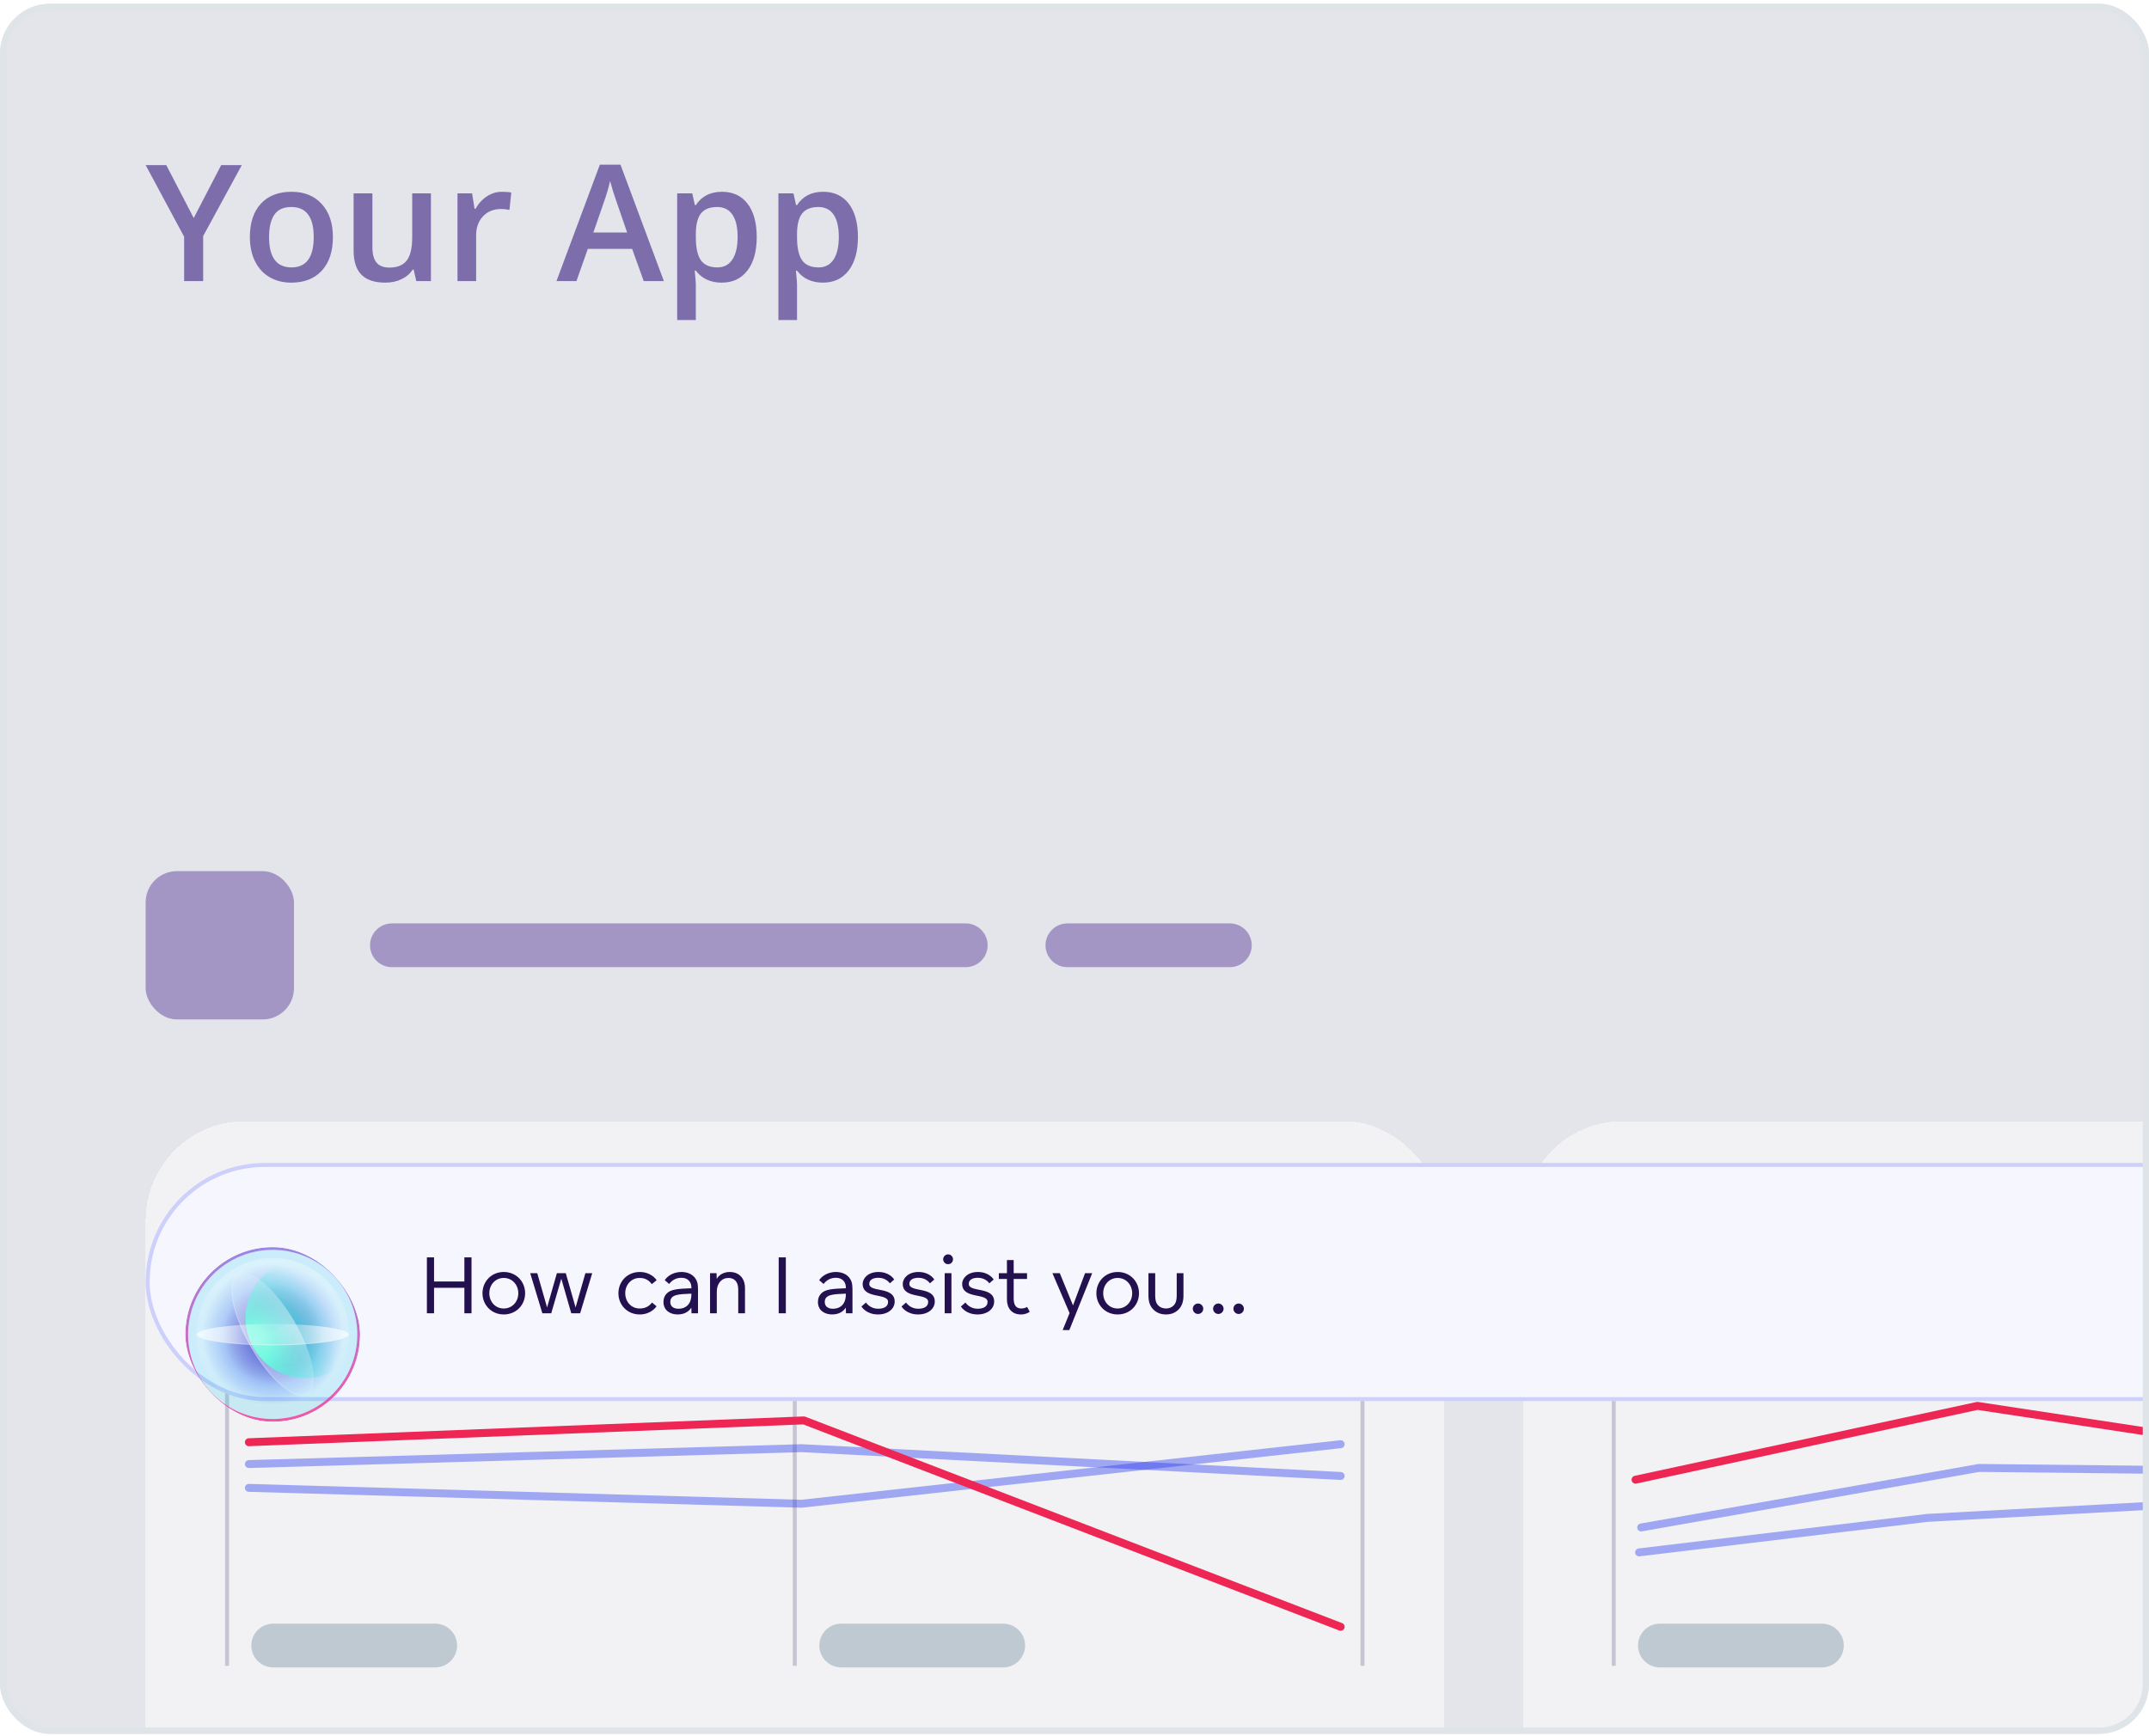 <svg width="344" height="278" viewBox="0 0 344 278" fill="none" xmlns="http://www.w3.org/2000/svg">
<g clip-path="url(#clip0_7799_6629)">
<rect y="0.603" width="344" height="277" rx="8" fill="#E4E4EB"/>
<g filter="url(#filter0_bdd_7799_6629)">
<rect x="23.316" y="177.607" width="207.809" height="206.268" rx="15.888" fill="white" fill-opacity="0.5" shape-rendering="crispEdges"/>
<rect x="36.027" y="190.317" width="15.252" height="15.252" rx="7.626" fill="#BFC9D1"/>
<path d="M43.68 194.594V197.136" stroke="white" stroke-width="1.271" stroke-linecap="round" stroke-linejoin="round"/>
<path d="M43.68 200.313H43.686" stroke="white" stroke-width="1.271" stroke-linecap="round" stroke-linejoin="round"/>
<line opacity="0.2" x1="36.345" y1="214.607" x2="36.345" y2="264.803" stroke="#23104F" stroke-width="0.636"/>
<line opacity="0.2" x1="127.222" y1="214.607" x2="127.222" y2="264.803" stroke="#23104F" stroke-width="0.636"/>
<line opacity="0.2" x1="218.099" y1="214.607" x2="218.099" y2="264.803" stroke="#23104F" stroke-width="0.636"/>
<path d="M214.603 234.41L128.295 229.962L39.84 232.504" stroke="#2637EF" stroke-opacity="0.4" stroke-width="1.271" stroke-linecap="round" stroke-linejoin="round"/>
<path d="M214.603 229.326L128.295 238.859L39.84 236.317" stroke="#2637EF" stroke-opacity="0.4" stroke-width="1.271" stroke-linecap="round" stroke-linejoin="round"/>
<path d="M39.84 229.009L128.677 225.514L214.603 258.56" stroke="#ED2654" stroke-width="1.271" stroke-linecap="round" stroke-linejoin="round"/>
<path d="M43.732 261.56H69.668" stroke="#BFC9D1" stroke-width="7" stroke-linecap="round"/>
<path d="M134.654 261.56H160.59" stroke="#BFC9D1" stroke-width="7" stroke-linecap="round"/>
<path d="M62.732 198.35H159.139" stroke="#BFC9D1" stroke-width="7" stroke-linecap="round"/>
</g>
<g filter="url(#filter1_bdd_7799_6629)">
<rect x="243.836" y="177.607" width="207.174" height="240.586" rx="15.888" fill="white" fill-opacity="0.5" shape-rendering="crispEdges"/>
<path d="M261.035 198.35H357.441" stroke="#BFC9D1" stroke-width="7" stroke-linecap="round"/>
<line opacity="0.2" x1="258.318" y1="214.607" x2="258.318" y2="264.803" stroke="#23104F" stroke-width="0.636"/>
<path d="M436.576 234.411L316.778 233.124L262.709 242.656" stroke="#2637EF" stroke-opacity="0.4" stroke-width="1.271" stroke-linecap="round" stroke-linejoin="round"/>
<path d="M436.575 229.326L350.268 238.859L308.539 241.121L262.377 246.648" stroke="#2637EF" stroke-opacity="0.4" stroke-width="1.271" stroke-linecap="round" stroke-linejoin="round"/>
<path d="M261.812 235.009L316.536 223.188L434.554 241.121" stroke="#ED2654" stroke-width="1.271" stroke-linecap="round" stroke-linejoin="round"/>
<path d="M265.705 261.56H291.641" stroke="#BFC9D1" stroke-width="7" stroke-linecap="round"/>
</g>
<path d="M62.732 151.35H145.484H154.593M196.869 151.35H170.86" stroke="#63499E" stroke-opacity="0.5" stroke-width="7" stroke-linecap="round"/>
<rect x="23.316" y="139.48" width="23.74" height="23.74" rx="5" fill="#63499E" fill-opacity="0.5"/>
<g filter="url(#filter2_dddddd_7799_6629)">
<g filter="url(#filter3_b_7799_6629)">
<rect x="23.316" y="67.966" width="648.212" height="38.13" rx="19.065" fill="#F6F6FF"/>
<rect x="23.634" y="68.284" width="647.577" height="37.495" rx="18.747" stroke="#2637EF" stroke-opacity="0.2" stroke-width="0.636"/>
<g filter="url(#filter4_ii_7799_6629)">
<g clip-path="url(#clip1_7799_6629)">
<g clip-path="url(#clip2_7799_6629)">
<circle cx="45.419" cy="86.176" r="6.117" fill="url(#paint0_radial_7799_6629)"/>
<circle cx="43.672" cy="87.049" r="11.36" fill="url(#paint1_radial_7799_6629)"/>
<circle cx="43.672" cy="87.049" r="11.36" fill="url(#paint2_radial_7799_6629)"/>
<circle cx="48.915" cy="84.428" r="9.612" fill="url(#paint3_radial_7799_6629)"/>
<g filter="url(#filter5_b_7799_6629)">
<rect x="29.691" y="73.068" width="27.962" height="27.962" fill="#1EC3E7" fill-opacity="0.2"/>
</g>
</g>
<path d="M55.817 87.031C55.817 87.116 55.756 87.216 55.598 87.326C55.443 87.434 55.21 87.541 54.903 87.645C54.29 87.852 53.399 88.04 52.294 88.197C50.084 88.513 47.029 88.709 43.653 88.709C40.277 88.709 37.222 88.513 35.013 88.197C33.907 88.04 33.017 87.852 32.404 87.645C32.097 87.541 31.863 87.434 31.709 87.326C31.551 87.216 31.49 87.116 31.49 87.031C31.49 86.945 31.551 86.846 31.709 86.736C31.863 86.628 32.097 86.52 32.404 86.417C33.017 86.21 33.907 86.022 35.013 85.864C37.222 85.549 40.277 85.353 43.653 85.353C47.029 85.353 50.084 85.549 52.294 85.864C53.399 86.022 54.29 86.21 54.903 86.417C55.21 86.52 55.443 86.628 55.598 86.736C55.756 86.846 55.817 86.945 55.817 87.031Z" fill="url(#paint4_radial_7799_6629)" fill-opacity="0.6" stroke="url(#paint5_linear_7799_6629)" stroke-width="0.14"/>
<ellipse cx="43.654" cy="87.031" rx="11.162" ry="4.05" transform="rotate(60 43.654 87.031)" fill="url(#paint6_radial_7799_6629)" fill-opacity="0.45"/>
<path d="M49.2 96.637C48.74 96.902 48.146 96.903 47.454 96.66C46.763 96.417 45.984 95.933 45.165 95.244C43.528 93.868 41.745 91.685 40.207 89.021C38.669 86.356 37.67 83.721 37.296 81.615C37.11 80.562 37.08 79.645 37.215 78.925C37.35 78.204 37.648 77.69 38.108 77.425C38.568 77.159 39.162 77.158 39.853 77.402C40.545 77.645 41.324 78.129 42.142 78.817C43.779 80.194 45.562 82.377 47.1 85.041C48.639 87.705 49.638 90.341 50.011 92.446C50.198 93.499 50.228 94.416 50.093 95.136C49.958 95.857 49.66 96.371 49.2 96.637Z" stroke="url(#paint7_linear_7799_6629)" stroke-opacity="0.6" stroke-width="0.14"/>
<g filter="url(#filter6_f_7799_6629)">
<circle cx="43.653" cy="87.031" r="12.233" fill="url(#paint8_linear_7799_6629)" fill-opacity="0.3"/>
</g>
<g filter="url(#filter7_f_7799_6629)">
<circle cx="43.653" cy="87.031" r="13.763" stroke="url(#paint9_linear_7799_6629)" stroke-opacity="0.8" stroke-width="0.437"/>
</g>
</g>
</g>
<path d="M74.335 86.947V83.083H75.478V92.031H74.335V87.951H69.479V92.031H68.335V83.083H69.479V86.947H74.335ZM80.64 92.221C78.657 92.221 77.234 90.696 77.234 88.828C77.234 86.947 78.657 85.421 80.64 85.421C82.635 85.421 84.059 86.947 84.059 88.828C84.059 90.696 82.635 92.221 80.64 92.221ZM80.64 91.268C82 91.268 82.966 90.175 82.966 88.828C82.966 87.481 82 86.375 80.64 86.375C79.28 86.375 78.327 87.481 78.327 88.828C78.327 90.175 79.28 91.268 80.64 91.268ZM88.241 92.031H86.817L84.873 85.612H86.004L87.567 91.078H87.58L89.144 85.612H90.567L92.13 91.078H92.143L93.706 85.612H94.799L92.868 92.031H91.444L89.868 86.553H89.83L88.241 92.031ZM102.398 92.221C100.416 92.221 98.992 90.696 98.992 88.828C98.992 86.947 100.416 85.421 102.398 85.421C104.19 85.421 105.004 86.565 105.106 86.743L104.343 87.366C103.987 86.921 103.466 86.375 102.398 86.375C101.051 86.375 100.085 87.468 100.085 88.815C100.085 90.162 101.026 91.268 102.398 91.268C103.542 91.268 104.051 90.696 104.381 90.315L105.093 90.912C105.017 91.039 104.19 92.221 102.398 92.221ZM108.48 92.221C107.286 92.221 106.205 91.586 106.205 90.213C106.205 89.616 106.409 89.184 106.739 88.853C107.387 88.205 108.43 88.103 110.679 88.027V87.938C110.679 86.934 110.031 86.349 109.09 86.349C108.252 86.349 107.603 86.705 107.108 87.341L106.409 86.731C106.612 86.4 107.451 85.421 109.09 85.421C109.879 85.421 110.717 85.676 111.238 86.349C111.544 86.743 111.734 87.226 111.734 88.141V92.031H110.692L110.667 91.141H110.654C110.412 91.522 109.802 92.221 108.48 92.221ZM108.582 91.306C109.929 91.306 110.679 90.429 110.679 88.993V88.891C108.62 88.968 107.298 89.019 107.298 90.226C107.298 91.001 107.921 91.306 108.582 91.306ZM114.741 92.031H113.661V85.612H114.703L114.728 86.515H114.741C114.792 86.4 115.351 85.421 116.813 85.421C118.224 85.421 119.253 86.337 119.253 87.989V92.031H118.173V88.231C118.173 86.871 117.448 86.375 116.609 86.375C115.516 86.375 114.741 87.252 114.741 88.561V92.031ZM125.793 92.031H124.649V83.083H125.793V92.031ZM133.205 92.221C132.011 92.221 130.93 91.586 130.93 90.213C130.93 89.616 131.134 89.184 131.464 88.853C132.112 88.205 133.155 88.103 135.404 88.027V87.938C135.404 86.934 134.756 86.349 133.815 86.349C132.977 86.349 132.328 86.705 131.833 87.341L131.134 86.731C131.337 86.4 132.176 85.421 133.815 85.421C134.604 85.421 135.442 85.676 135.963 86.349C136.269 86.743 136.459 87.226 136.459 88.141V92.031H135.417L135.392 91.141H135.379C135.137 91.522 134.527 92.221 133.205 92.221ZM133.307 91.306C134.654 91.306 135.404 90.429 135.404 88.993V88.891C133.345 88.968 132.023 89.019 132.023 90.226C132.023 91.001 132.646 91.306 133.307 91.306ZM140.559 92.221C138.754 92.221 137.992 91.116 137.89 90.95L138.614 90.315C138.767 90.518 139.377 91.306 140.559 91.306C141.538 91.306 142.161 90.938 142.161 90.213C142.161 88.726 138.093 89.819 138.093 87.328C138.093 86.4 138.983 85.421 140.61 85.421C142.326 85.421 143.038 86.464 143.139 86.629L142.44 87.239C142.351 87.112 141.792 86.349 140.61 86.349C139.733 86.349 139.148 86.68 139.148 87.328C139.148 88.752 143.215 87.671 143.215 90.162C143.215 91.306 142.161 92.221 140.559 92.221ZM146.976 92.221C145.171 92.221 144.409 91.116 144.307 90.95L145.032 90.315C145.184 90.518 145.794 91.306 146.976 91.306C147.955 91.306 148.578 90.938 148.578 90.213C148.578 88.726 144.51 89.819 144.51 87.328C144.51 86.4 145.4 85.421 147.027 85.421C148.743 85.421 149.455 86.464 149.556 86.629L148.857 87.239C148.768 87.112 148.209 86.349 147.027 86.349C146.15 86.349 145.565 86.68 145.565 87.328C145.565 88.752 149.633 87.671 149.633 90.162C149.633 91.306 148.578 92.221 146.976 92.221ZM151.766 84.176C151.334 84.176 150.978 83.82 150.978 83.388C150.978 82.956 151.334 82.6 151.766 82.6C152.198 82.6 152.554 82.956 152.554 83.388C152.554 83.82 152.198 84.176 151.766 84.176ZM152.3 92.031H151.22V85.612H152.3V92.031ZM156.484 92.221C154.679 92.221 153.916 91.116 153.815 90.95L154.539 90.315C154.692 90.518 155.302 91.306 156.484 91.306C157.463 91.306 158.085 90.938 158.085 90.213C158.085 88.726 154.018 89.819 154.018 87.328C154.018 86.4 154.908 85.421 156.535 85.421C158.251 85.421 158.962 86.464 159.064 86.629L158.365 87.239C158.276 87.112 157.717 86.349 156.535 86.349C155.658 86.349 155.073 86.68 155.073 87.328C155.073 88.752 159.14 87.671 159.14 90.162C159.14 91.306 158.085 92.221 156.484 92.221ZM164.413 91.014L164.833 91.789C164.579 91.993 164.083 92.221 163.422 92.221C161.948 92.221 161.185 91.205 161.185 89.819V86.54H159.889V85.612H161.185V83.515H162.265V85.612H164.401V86.54H162.265V89.641C162.265 90.556 162.52 91.268 163.498 91.268C163.981 91.268 164.312 91.078 164.413 91.014ZM171.172 94.725H170.105L171.211 92.005L168.465 85.612H169.647L171.757 90.76H171.77L173.689 85.612H174.833L171.172 94.725ZM178.907 92.221C176.924 92.221 175.501 90.696 175.501 88.828C175.501 86.947 176.924 85.421 178.907 85.421C180.902 85.421 182.326 86.947 182.326 88.828C182.326 90.696 180.902 92.221 178.907 92.221ZM178.907 91.268C180.267 91.268 181.233 90.175 181.233 88.828C181.233 87.481 180.267 86.375 178.907 86.375C177.547 86.375 176.594 87.481 176.594 88.828C176.594 90.175 177.547 91.268 178.907 91.268ZM186.646 92.221C185.82 92.221 185.146 91.954 184.625 91.433C184.053 90.861 183.837 90.124 183.837 89.184V85.612H184.918V89.222C184.918 89.87 185.032 90.404 185.426 90.798C185.718 91.09 186.138 91.268 186.646 91.268C187.154 91.268 187.561 91.09 187.854 90.798C188.248 90.404 188.362 89.87 188.362 89.222V85.612H189.442V89.184C189.442 90.124 189.226 90.861 188.654 91.433C188.133 91.954 187.472 92.221 186.646 92.221ZM191.772 92.145C191.315 92.145 190.934 91.764 190.934 91.306C190.934 90.849 191.315 90.467 191.772 90.467C192.23 90.467 192.611 90.849 192.611 91.306C192.611 91.764 192.23 92.145 191.772 92.145ZM195.024 92.145C194.567 92.145 194.186 91.764 194.186 91.306C194.186 90.849 194.567 90.467 195.024 90.467C195.482 90.467 195.863 90.849 195.863 91.306C195.863 91.764 195.482 92.145 195.024 92.145ZM198.276 92.145C197.819 92.145 197.438 91.764 197.438 91.306C197.438 90.849 197.819 90.467 198.276 90.467C198.734 90.467 199.115 90.849 199.115 91.306C199.115 91.764 198.734 92.145 198.276 92.145Z" fill="#23104F"/>
</g>
</g>
<path d="M31.01 34.907L35.402 26.439H38.703L32.52 37.802V45H29.474V37.903L23.316 26.439H26.617L31.01 34.907ZM53.29 37.954C53.29 40.248 52.702 42.038 51.525 43.324C50.349 44.611 48.711 45.254 46.612 45.254C45.3 45.254 44.141 44.958 43.134 44.365C42.127 43.773 41.352 42.922 40.81 41.813C40.269 40.705 39.998 39.418 39.998 37.954C39.998 35.677 40.582 33.9 41.75 32.622C42.918 31.344 44.564 30.705 46.688 30.705C48.72 30.705 50.328 31.361 51.513 32.673C52.698 33.976 53.29 35.737 53.29 37.954ZM43.07 37.954C43.07 41.196 44.268 42.816 46.663 42.816C49.033 42.816 50.218 41.196 50.218 37.954C50.218 34.746 49.024 33.143 46.638 33.143C45.385 33.143 44.475 33.557 43.908 34.387C43.35 35.216 43.07 36.405 43.07 37.954ZM66.633 45L66.214 43.159H66.061C65.647 43.811 65.054 44.323 64.284 44.695C63.523 45.068 62.651 45.254 61.669 45.254C59.968 45.254 58.698 44.831 57.86 43.984C57.023 43.138 56.603 41.856 56.603 40.138V30.959H59.612V39.617C59.612 40.692 59.832 41.5 60.273 42.042C60.713 42.575 61.402 42.842 62.342 42.842C63.594 42.842 64.513 42.469 65.097 41.725C65.689 40.971 65.985 39.715 65.985 37.954V30.959H68.981V45H66.633ZM80.356 30.705C80.957 30.705 81.453 30.747 81.842 30.832L81.55 33.612C81.127 33.511 80.686 33.46 80.23 33.46C79.036 33.46 78.067 33.849 77.322 34.628C76.586 35.407 76.218 36.418 76.218 37.662V45H73.234V30.959H75.57L75.964 33.435H76.116C76.582 32.597 77.187 31.932 77.932 31.441C78.685 30.951 79.493 30.705 80.356 30.705ZM103.043 45L101.189 39.846H94.093L92.277 45H89.078L96.022 26.363H99.323L106.268 45H103.043ZM100.39 37.23L98.65 32.178C98.523 31.839 98.346 31.306 98.117 30.578C97.897 29.85 97.745 29.317 97.66 28.979C97.432 30.02 97.097 31.158 96.657 32.394L94.981 37.23H100.39ZM115.522 45.254C113.745 45.254 112.366 44.615 111.384 43.337H111.206C111.325 44.522 111.384 45.241 111.384 45.495V51.246H108.4V30.959H110.812C110.88 31.221 111.02 31.848 111.231 32.838H111.384C112.315 31.416 113.711 30.705 115.573 30.705C117.325 30.705 118.688 31.34 119.661 32.609C120.643 33.879 121.134 35.66 121.134 37.954C121.134 40.248 120.634 42.038 119.636 43.324C118.646 44.611 117.274 45.254 115.522 45.254ZM114.799 33.143C113.614 33.143 112.746 33.49 112.196 34.184C111.655 34.878 111.384 35.986 111.384 37.51V37.954C111.384 39.664 111.655 40.904 112.196 41.674C112.738 42.435 113.622 42.816 114.85 42.816C115.882 42.816 116.678 42.393 117.236 41.547C117.795 40.7 118.074 39.495 118.074 37.929C118.074 36.355 117.795 35.165 117.236 34.361C116.686 33.549 115.874 33.143 114.799 33.143ZM131.722 45.254C129.944 45.254 128.565 44.615 127.583 43.337H127.405C127.524 44.522 127.583 45.241 127.583 45.495V51.246H124.6V30.959H127.012C127.079 31.221 127.219 31.848 127.431 32.838H127.583C128.514 31.416 129.91 30.705 131.772 30.705C133.524 30.705 134.887 31.34 135.86 32.609C136.842 33.879 137.333 35.66 137.333 37.954C137.333 40.248 136.834 42.038 135.835 43.324C134.845 44.611 133.474 45.254 131.722 45.254ZM130.998 33.143C129.813 33.143 128.946 33.49 128.396 34.184C127.854 34.878 127.583 35.986 127.583 37.51V37.954C127.583 39.664 127.854 40.904 128.396 41.674C128.937 42.435 129.822 42.816 131.049 42.816C132.081 42.816 132.877 42.393 133.436 41.547C133.994 40.7 134.273 39.495 134.273 37.929C134.273 36.355 133.994 35.165 133.436 34.361C132.885 33.549 132.073 33.143 130.998 33.143Z" fill="#7D6EAB"/>
</g>
<rect x="0.5" y="1.103" width="343" height="276" rx="7.5" stroke="#DFE4E8"/>
<defs>
<filter id="filter0_bdd_7799_6629" x="4.251" y="158.542" width="245.939" height="244.399" filterUnits="userSpaceOnUse" color-interpolation-filters="sRGB">
<feFlood flood-opacity="0" result="BackgroundImageFix"/>
<feGaussianBlur in="BackgroundImageFix" stdDeviation="9.533"/>
<feComposite in2="SourceAlpha" operator="in" result="effect1_backgroundBlur_7799_6629"/>
<feColorMatrix in="SourceAlpha" type="matrix" values="0 0 0 0 0 0 0 0 0 0 0 0 0 0 0 0 0 0 127 0" result="hardAlpha"/>
<feOffset dy="1.271"/>
<feGaussianBlur stdDeviation="0.953"/>
<feComposite in2="hardAlpha" operator="out"/>
<feColorMatrix type="matrix" values="0 0 0 0 0.196 0 0 0 0 0.235 0 0 0 0 0.58 0 0 0 0.05 0"/>
<feBlend mode="normal" in2="effect1_backgroundBlur_7799_6629" result="effect2_dropShadow_7799_6629"/>
<feColorMatrix in="SourceAlpha" type="matrix" values="0 0 0 0 0 0 0 0 0 0 0 0 0 0 0 0 0 0 127 0" result="hardAlpha"/>
<feOffset dy="0.636"/>
<feGaussianBlur stdDeviation="0.318"/>
<feComposite in2="hardAlpha" operator="out"/>
<feColorMatrix type="matrix" values="0 0 0 0 0.196 0 0 0 0 0.235 0 0 0 0 0.58 0 0 0 0.1 0"/>
<feBlend mode="normal" in2="effect2_dropShadow_7799_6629" result="effect3_dropShadow_7799_6629"/>
<feBlend mode="normal" in="SourceGraphic" in2="effect3_dropShadow_7799_6629" result="shape"/>
</filter>
<filter id="filter1_bdd_7799_6629" x="224.771" y="158.542" width="245.304" height="278.716" filterUnits="userSpaceOnUse" color-interpolation-filters="sRGB">
<feFlood flood-opacity="0" result="BackgroundImageFix"/>
<feGaussianBlur in="BackgroundImageFix" stdDeviation="9.533"/>
<feComposite in2="SourceAlpha" operator="in" result="effect1_backgroundBlur_7799_6629"/>
<feColorMatrix in="SourceAlpha" type="matrix" values="0 0 0 0 0 0 0 0 0 0 0 0 0 0 0 0 0 0 127 0" result="hardAlpha"/>
<feOffset dy="1.271"/>
<feGaussianBlur stdDeviation="0.953"/>
<feComposite in2="hardAlpha" operator="out"/>
<feColorMatrix type="matrix" values="0 0 0 0 0.196 0 0 0 0 0.235 0 0 0 0 0.58 0 0 0 0.05 0"/>
<feBlend mode="normal" in2="effect1_backgroundBlur_7799_6629" result="effect2_dropShadow_7799_6629"/>
<feColorMatrix in="SourceAlpha" type="matrix" values="0 0 0 0 0 0 0 0 0 0 0 0 0 0 0 0 0 0 127 0" result="hardAlpha"/>
<feOffset dy="0.636"/>
<feGaussianBlur stdDeviation="0.318"/>
<feComposite in2="hardAlpha" operator="out"/>
<feColorMatrix type="matrix" values="0 0 0 0 0.196 0 0 0 0 0.235 0 0 0 0 0.58 0 0 0 0.1 0"/>
<feBlend mode="normal" in2="effect2_dropShadow_7799_6629" result="effect3_dropShadow_7799_6629"/>
<feBlend mode="normal" in="SourceGraphic" in2="effect3_dropShadow_7799_6629" result="shape"/>
</filter>
<filter id="filter2_dddddd_7799_6629" x="-27.524" y="67.966" width="749.893" height="152.52" filterUnits="userSpaceOnUse" color-interpolation-filters="sRGB">
<feFlood flood-opacity="0" result="BackgroundImageFix"/>
<feColorMatrix in="SourceAlpha" type="matrix" values="0 0 0 0 0 0 0 0 0 0 0 0 0 0 0 0 0 0 127 0" result="hardAlpha"/>
<feOffset dy="1.759"/>
<feGaussianBlur stdDeviation="0.703"/>
<feColorMatrix type="matrix" values="0 0 0 0 0.196 0 0 0 0 0.235 0 0 0 0 0.58 0 0 0 0.02 0"/>
<feBlend mode="normal" in2="BackgroundImageFix" result="effect1_dropShadow_7799_6629"/>
<feColorMatrix in="SourceAlpha" type="matrix" values="0 0 0 0 0 0 0 0 0 0 0 0 0 0 0 0 0 0 127 0" result="hardAlpha"/>
<feOffset dy="4.226"/>
<feGaussianBlur stdDeviation="1.69"/>
<feColorMatrix type="matrix" values="0 0 0 0 0.196 0 0 0 0 0.235 0 0 0 0 0.58 0 0 0 0.028 0"/>
<feBlend mode="normal" in2="effect1_dropShadow_7799_6629" result="effect2_dropShadow_7799_6629"/>
<feColorMatrix in="SourceAlpha" type="matrix" values="0 0 0 0 0 0 0 0 0 0 0 0 0 0 0 0 0 0 127 0" result="hardAlpha"/>
<feOffset dy="7.957"/>
<feGaussianBlur stdDeviation="3.183"/>
<feColorMatrix type="matrix" values="0 0 0 0 0.196 0 0 0 0 0.235 0 0 0 0 0.58 0 0 0 0.035 0"/>
<feBlend mode="normal" in2="effect2_dropShadow_7799_6629" result="effect3_dropShadow_7799_6629"/>
<feColorMatrix in="SourceAlpha" type="matrix" values="0 0 0 0 0 0 0 0 0 0 0 0 0 0 0 0 0 0 127 0" result="hardAlpha"/>
<feOffset dy="14.195"/>
<feGaussianBlur stdDeviation="5.678"/>
<feColorMatrix type="matrix" values="0 0 0 0 0.196 0 0 0 0 0.235 0 0 0 0 0.58 0 0 0 0.042 0"/>
<feBlend mode="normal" in2="effect3_dropShadow_7799_6629" result="effect4_dropShadow_7799_6629"/>
<feColorMatrix in="SourceAlpha" type="matrix" values="0 0 0 0 0 0 0 0 0 0 0 0 0 0 0 0 0 0 127 0" result="hardAlpha"/>
<feOffset dy="26.55"/>
<feGaussianBlur stdDeviation="10.62"/>
<feColorMatrix type="matrix" values="0 0 0 0 0.196 0 0 0 0 0.235 0 0 0 0 0.58 0 0 0 0.05 0"/>
<feBlend mode="normal" in2="effect4_dropShadow_7799_6629" result="effect5_dropShadow_7799_6629"/>
<feColorMatrix in="SourceAlpha" type="matrix" values="0 0 0 0 0 0 0 0 0 0 0 0 0 0 0 0 0 0 127 0" result="hardAlpha"/>
<feOffset dy="63.55"/>
<feGaussianBlur stdDeviation="25.42"/>
<feColorMatrix type="matrix" values="0 0 0 0 0.196 0 0 0 0 0.235 0 0 0 0 0.58 0 0 0 0.07 0"/>
<feBlend mode="normal" in2="effect5_dropShadow_7799_6629" result="effect6_dropShadow_7799_6629"/>
<feBlend mode="normal" in="SourceGraphic" in2="effect6_dropShadow_7799_6629" result="shape"/>
</filter>
<filter id="filter3_b_7799_6629" x="14.578" y="59.228" width="665.689" height="55.606" filterUnits="userSpaceOnUse" color-interpolation-filters="sRGB">
<feFlood flood-opacity="0" result="BackgroundImageFix"/>
<feGaussianBlur in="BackgroundImageFix" stdDeviation="4.369"/>
<feComposite in2="SourceAlpha" operator="in" result="effect1_backgroundBlur_7799_6629"/>
<feBlend mode="normal" in="SourceGraphic" in2="effect1_backgroundBlur_7799_6629" result="shape"/>
</filter>
<filter id="filter4_ii_7799_6629" x="29.672" y="71.652" width="27.963" height="36.35" filterUnits="userSpaceOnUse" color-interpolation-filters="sRGB">
<feFlood flood-opacity="0" result="BackgroundImageFix"/>
<feBlend mode="normal" in="SourceGraphic" in2="BackgroundImageFix" result="shape"/>
<feColorMatrix in="SourceAlpha" type="matrix" values="0 0 0 0 0 0 0 0 0 0 0 0 0 0 0 0 0 0 127 0" result="hardAlpha"/>
<feOffset dy="9.787"/>
<feGaussianBlur stdDeviation="3.495"/>
<feComposite in2="hardAlpha" operator="arithmetic" k2="-1" k3="1"/>
<feColorMatrix type="matrix" values="0 0 0 0 1 0 0 0 0 1 0 0 0 0 1 0 0 0 0.09 0"/>
<feBlend mode="normal" in2="shape" result="effect1_innerShadow_7799_6629"/>
<feColorMatrix in="SourceAlpha" type="matrix" values="0 0 0 0 0 0 0 0 0 0 0 0 0 0 0 0 0 0 127 0" result="hardAlpha"/>
<feOffset dy="-1.398"/>
<feGaussianBlur stdDeviation="1.049"/>
<feComposite in2="hardAlpha" operator="arithmetic" k2="-1" k3="1"/>
<feColorMatrix type="matrix" values="0 0 0 0 1 0 0 0 0 1 0 0 0 0 1 0 0 0 0.25 0"/>
<feBlend mode="normal" in2="effect1_innerShadow_7799_6629" result="effect2_innerShadow_7799_6629"/>
</filter>
<filter id="filter5_b_7799_6629" x="29.255" y="72.632" width="28.837" height="28.836" filterUnits="userSpaceOnUse" color-interpolation-filters="sRGB">
<feFlood flood-opacity="0" result="BackgroundImageFix"/>
<feGaussianBlur in="BackgroundImageFix" stdDeviation="0.218"/>
<feComposite in2="SourceAlpha" operator="in" result="effect1_backgroundBlur_7799_6629"/>
<feBlend mode="normal" in="SourceGraphic" in2="effect1_backgroundBlur_7799_6629" result="shape"/>
</filter>
<filter id="filter6_f_7799_6629" x="31.332" y="74.71" width="24.642" height="24.642" filterUnits="userSpaceOnUse" color-interpolation-filters="sRGB">
<feFlood flood-opacity="0" result="BackgroundImageFix"/>
<feBlend mode="normal" in="SourceGraphic" in2="BackgroundImageFix" result="shape"/>
<feGaussianBlur stdDeviation="0.044" result="effect1_foregroundBlur_7799_6629"/>
</filter>
<filter id="filter7_f_7799_6629" x="27.924" y="71.302" width="31.458" height="31.457" filterUnits="userSpaceOnUse" color-interpolation-filters="sRGB">
<feFlood flood-opacity="0" result="BackgroundImageFix"/>
<feBlend mode="normal" in="SourceGraphic" in2="BackgroundImageFix" result="shape"/>
<feGaussianBlur stdDeviation="0.874" result="effect1_foregroundBlur_7799_6629"/>
</filter>
<radialGradient id="paint0_radial_7799_6629" cx="0" cy="0" r="1" gradientUnits="userSpaceOnUse" gradientTransform="translate(39.558 89.234) rotate(-27.474) scale(8.977 8.976)">
<stop offset="0.238" stop-color="#E06B8E"/>
<stop offset="1" stop-color="#E06B8E" stop-opacity="0"/>
</radialGradient>
<radialGradient id="paint1_radial_7799_6629" cx="0" cy="0" r="1" gradientUnits="userSpaceOnUse" gradientTransform="translate(43.672 87.049) rotate(90) scale(11.36)">
<stop offset="0.207" stop-color="#E06B8E"/>
<stop offset="0.708" stop-color="#E06B8E" stop-opacity="0"/>
</radialGradient>
<radialGradient id="paint2_radial_7799_6629" cx="0" cy="0" r="1" gradientUnits="userSpaceOnUse" gradientTransform="translate(43.672 87.049) rotate(90) scale(11.36)">
<stop stop-color="#2637EF"/>
<stop offset="1" stop-color="#2637EF" stop-opacity="0"/>
</radialGradient>
<radialGradient id="paint3_radial_7799_6629" cx="0" cy="0" r="1" gradientUnits="userSpaceOnUse" gradientTransform="translate(39.704 89.234) rotate(-27.474) scale(14.107 14.106)">
<stop offset="0.238" stop-color="#00FFC2"/>
<stop offset="1" stop-color="#00FFC2" stop-opacity="0"/>
</radialGradient>
<radialGradient id="paint4_radial_7799_6629" cx="0" cy="0" r="1" gradientUnits="userSpaceOnUse" gradientTransform="translate(43.653 87.031) rotate(-180) scale(12.233 126.266)">
<stop stop-color="white" stop-opacity="0.2"/>
<stop offset="0.693" stop-color="white"/>
</radialGradient>
<linearGradient id="paint5_linear_7799_6629" x1="43.653" y1="85.283" x2="43.653" y2="88.778" gradientUnits="userSpaceOnUse">
<stop offset="0.198" stop-color="white" stop-opacity="0"/>
<stop offset="1" stop-color="white" stop-opacity="0.47"/>
</linearGradient>
<radialGradient id="paint6_radial_7799_6629" cx="0" cy="0" r="1" gradientUnits="userSpaceOnUse" gradientTransform="translate(43.654 87.031) rotate(-180) scale(11.162 292.593)">
<stop stop-color="white"/>
<stop offset="1" stop-color="white" stop-opacity="0.2"/>
</radialGradient>
<linearGradient id="paint7_linear_7799_6629" x1="47.161" y1="85.006" x2="40.147" y2="89.056" gradientUnits="userSpaceOnUse">
<stop offset="0.198" stop-color="white" stop-opacity="0"/>
<stop offset="1" stop-color="white" stop-opacity="0.47"/>
</linearGradient>
<linearGradient id="paint8_linear_7799_6629" x1="43.653" y1="74.797" x2="43.653" y2="99.264" gradientUnits="userSpaceOnUse">
<stop stop-color="white"/>
<stop offset="1" stop-color="white" stop-opacity="0"/>
</linearGradient>
<linearGradient id="paint9_linear_7799_6629" x1="43.653" y1="101.012" x2="43.653" y2="73.05" gradientUnits="userSpaceOnUse">
<stop stop-color="#FF2F93"/>
<stop offset="1" stop-color="#8F6BE0"/>
</linearGradient>
<clipPath id="clip0_7799_6629">
<rect y="0.603" width="344" height="277" rx="8" fill="white"/>
</clipPath>
<clipPath id="clip1_7799_6629">
<rect x="29.672" y="73.05" width="27.962" height="27.962" rx="13.981" fill="white"/>
</clipPath>
<clipPath id="clip2_7799_6629">
<rect x="29.691" y="73.068" width="27.962" height="27.962" rx="13.981" fill="white"/>
</clipPath>
</defs>
</svg>
